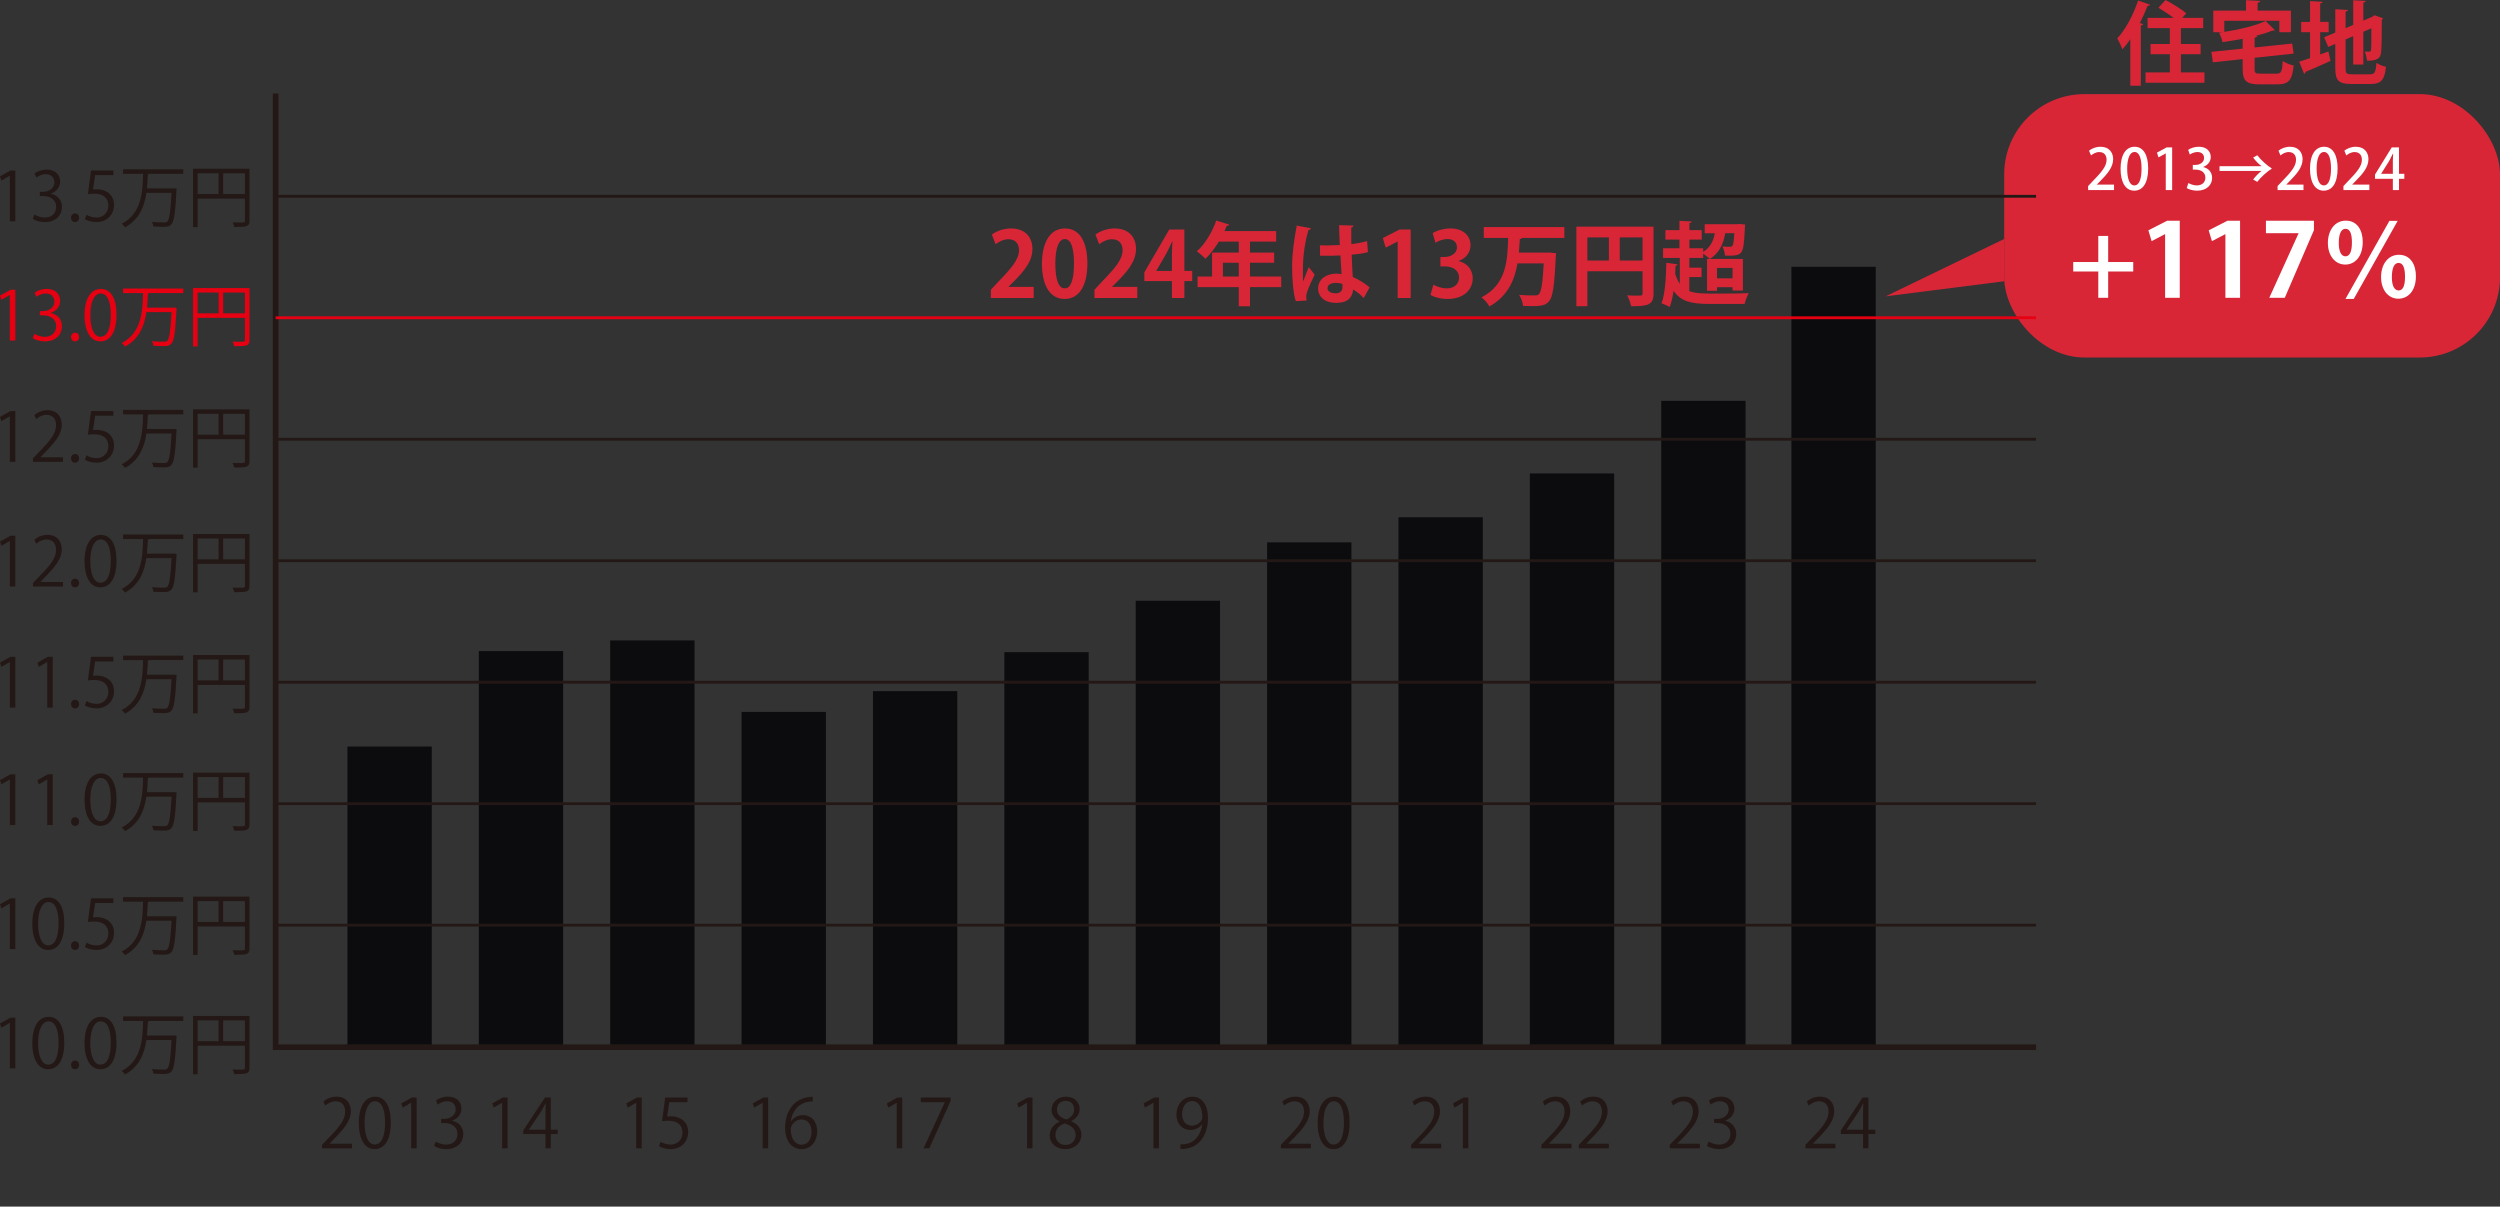 <?xml version="1.0" encoding="UTF-8"?>
<svg id="_レイヤー_2" data-name=" レイヤー 2" xmlns="http://www.w3.org/2000/svg" viewBox="0 0 230.553 111.277">
  <rect x="0" y="0" width="230.553" height="111.277" fill="#333333" stroke="none"/>
  <defs>
    <style>
      .cls-1 {
        stroke: #e60012;
      }

      .cls-1, .cls-2, .cls-3 {
        fill: none;
        stroke-miterlimit: 10;
      }

      .cls-1, .cls-3 {
        stroke-width: .261px;
      }

      .cls-4 {
        fill: #000003;
      }

      .cls-5 {
        fill: #d82637;
      }

      .cls-2 {
        stroke-width: .522px;
      }

      .cls-2, .cls-3 {
        stroke: #231815;
      }

      .cls-6 {
        fill: #231815;
      }

      .cls-7 {
        fill: #fff;
      }

      .cls-8 {
        opacity: .76;
      }

      .cls-9 {
        fill: #e60012;
      }
    </style>
  </defs>
  <g id="photo">
    <g>
      <g>
        <rect class="cls-5" x="184.829" y="8.679" width="45.724" height="24.29" rx="7.397" ry="7.397"/>
        <g>
          <path class="cls-7" d="M194.96,17.526h-2.39v-.37l.412-.434c.83-.851,1.289-1.394,1.289-1.983,0-.381-.183-.715-.679-.715-.303,0-.574.162-.757.309l-.183-.434c.24-.198.621-.365,1.06-.365.809,0,1.164.548,1.164,1.143,0,.721-.491,1.32-1.175,2.01l-.323.328v.011h1.581v.501h.001Z"/>
          <path class="cls-7" d="M195.561,15.569c0-1.283.485-2.035,1.299-2.035.83,0,1.247.804,1.247,1.993,0,1.331-.479,2.057-1.288,2.057-.819,0-1.258-.81-1.258-2.015ZM197.496,15.549c0-.935-.198-1.534-.657-1.534-.396,0-.668.553-.668,1.534,0,.976.24,1.55.657,1.55.512,0,.668-.736.668-1.55Z"/>
          <path class="cls-7" d="M199.729,17.526v-3.376h-.01l-.663.365-.136-.444.887-.475h.512v3.93h-.59Z"/>
          <path class="cls-7" d="M203.179,15.407c.444.084.825.444.825.997,0,.642-.491,1.18-1.383,1.18-.407,0-.772-.12-.961-.245l.157-.465c.141.094.454.225.777.225.559,0,.788-.365.788-.715,0-.507-.428-.741-.893-.741h-.266v-.434h.255c.34,0,.783-.203.783-.637,0-.308-.198-.553-.616-.553-.276,0-.548.131-.699.234l-.151-.433c.198-.146.58-.287.986-.287.736,0,1.097.443,1.097.944,0,.402-.251.752-.7.919v.01h.001Z"/>
          <path class="cls-7" d="M204.688,15.763v-.438h3.877c-.25-.183-.563-.496-.777-.793l.381-.214c.354.459.877.923,1.347,1.226-.47.303-.992.768-1.347,1.227l-.381-.214c.214-.298.527-.61.777-.793h-3.877Z"/>
          <path class="cls-7" d="M212.431,17.526h-2.39v-.37l.412-.434c.83-.851,1.289-1.394,1.289-1.983,0-.381-.183-.715-.679-.715-.303,0-.574.162-.757.309l-.183-.434c.24-.198.621-.365,1.06-.365.809,0,1.164.548,1.164,1.143,0,.721-.491,1.32-1.175,2.01l-.323.328v.011h1.581v.501h.001Z"/>
          <path class="cls-7" d="M213.031,15.569c0-1.283.485-2.035,1.299-2.035.83,0,1.247.804,1.247,1.993,0,1.331-.479,2.057-1.288,2.057-.819,0-1.258-.81-1.258-2.015ZM214.967,15.549c0-.935-.198-1.534-.657-1.534-.396,0-.668.553-.668,1.534,0,.976.24,1.55.657,1.55.512,0,.668-.736.668-1.55Z"/>
          <path class="cls-7" d="M218.505,17.526h-2.39v-.37l.412-.434c.83-.851,1.289-1.394,1.289-1.983,0-.381-.183-.715-.679-.715-.303,0-.574.162-.757.309l-.183-.434c.24-.198.621-.365,1.06-.365.809,0,1.164.548,1.164,1.143,0,.721-.491,1.32-1.175,2.01l-.323.328v.011h1.581v.501h.001Z"/>
          <path class="cls-7" d="M221.239,17.526h-.568v-1.038h-1.644v-.392l1.539-2.5h.673v2.432h.491v.46h-.491v1.038h0ZM219.596,16.028h1.075v-1.179c0-.225.011-.46.026-.684h-.021c-.12.25-.219.443-.328.652l-.752,1.2v.01h0Z"/>
          <path class="cls-7" d="M193.507,21.758h.911v2.406h2.312v.874h-2.312v2.425h-.911v-2.425h-2.312v-.874h2.312v-2.406Z"/>
          <path class="cls-7" d="M199.668,27.463v-5.865h-.019l-1.223.64-.301-.997,1.73-.884h1.165v7.106h-1.354.002Z"/>
          <path class="cls-7" d="M205.229,27.463v-5.865h-.019l-1.222.64-.301-.997,1.729-.884h1.166v7.106h-1.354,0Z"/>
          <path class="cls-7" d="M208.967,20.356h4.427v.865l-2.688,6.241h-1.429l2.698-5.94v-.019h-3.008v-1.147Z"/>
          <path class="cls-7" d="M217.894,22.312c0,1.382-.743,2.087-1.607,2.087-.949,0-1.607-.827-1.607-1.992,0-1.175.648-2.059,1.654-2.059,1.09,0,1.561.939,1.561,1.964h-.001ZM215.685,22.415c0,.799.244,1.223.61,1.223.404,0,.602-.433.602-1.278,0-.771-.159-1.26-.592-1.26-.301,0-.62.282-.62,1.315h0ZM216.305,27.566l4.051-7.2h.762l-4.052,7.2h-.761,0ZM222.8,25.461c0,1.391-.752,2.087-1.617,2.087-.949,0-1.598-.827-1.598-1.993,0-1.175.639-2.059,1.645-2.059,1.091,0,1.57.94,1.57,1.965ZM220.581,25.573c0,.79.244,1.213.621,1.213.403,0,.592-.433.592-1.269,0-.771-.169-1.27-.592-1.27-.386,0-.621.423-.621,1.325h0Z"/>
        </g>
        <polygon class="cls-5" points="173.901 27.327 184.829 25.938 184.829 22.037 173.901 27.327"/>
      </g>
      <g>
        <path class="cls-5" d="M196.461,3.614c-.234.342-.476.659-.727.935-.092-.25-.334-.768-.476-1.01.734-.776,1.478-2.153,1.92-3.489l1.11.384c-.034.067-.109.109-.234.101-.208.534-.45,1.077-.718,1.594l.309.084c-.017.075-.074.134-.217.142v5.551h-.968V3.614h0ZM201.126,6.677h2.171v.952h-5.434v-.952h2.245v-1.677h-1.778v-.943h1.778v-1.461h-2.054v-.951h2.396c-.417-.317-.96-.668-1.402-.927L199.708,0c.626.334,1.485.852,1.911,1.227l-.367.418h1.928v.951h-2.054v1.461h1.82v.943h-1.82v1.677h0Z"/>
        <path class="cls-5" d="M207.924,6.368c0,.376.075.426.575.426h1.428c.451,0,.534-.184.593-1.168.242.175.701.351,1.001.417-.133,1.353-.45,1.736-1.511,1.736h-1.619c-1.235,0-1.568-.326-1.568-1.402v-.927l-2.746.292-.143-.96,2.889-.3v-.901c-.618.116-1.252.217-1.861.3-.051-.25-.192-.634-.317-.868.1-.017.191-.017.292-.033v-.008h-.826V.977h3.021V.017l1.311.066c-.009.092-.075.143-.242.167v.727h3.071v1.995h-1.068v-1.052h-5.074v1.018c1.427-.217,2.896-.575,3.813-1.001l.844.843c-.042.042-.059.042-.234.042-.434.175-.951.342-1.519.484l.125.008c-.008.084-.075.134-.233.167v.894l3.464-.359.133.927-3.597.384v1.043l-.002-.002Z"/>
        <path class="cls-5" d="M213.97,5.024l.76-.283.191.876c-.835.384-1.719.768-2.304,1.01-.008.084-.059.15-.134.176l-.45-1.11c.275-.084.626-.2,1.002-.334v-2.387h-.818v-.952h.818V.101l1.151.066c-.009.083-.066.125-.217.15v1.702h.784v.952h-.784v2.053h.001ZM216.314,6.285c0,.492.075.567.602.567h1.636c.459,0,.543-.192.609-1.052.217.15.609.309.876.359-.125,1.185-.425,1.585-1.401,1.585h-1.804c-1.151,0-1.469-.309-1.469-1.46v-2.237l-.651.284-.375-.894,1.026-.434V.852l1.169.066c-.009.075-.067.125-.218.15v1.527l.701-.301V.025l1.152.058c-.009.084-.066.134-.217.15v1.67l.834-.359.2-.142.793.292c-.017.042-.066.092-.125.125,0,1.603-.024,2.621-.059,2.963-.041.651-.442.818-1.31.818-.025-.259-.101-.635-.209-.843.142.008.334.008.409.008.1,0,.15-.024.184-.175.017-.134.024-.76.024-1.979l-.742.317v3.021h-.936v-2.612l-.701.3v2.646l.002.002Z"/>
      </g>
      <g>
        <path class="cls-5" d="M95.327,27.479h-3.947v-.76l.7-.751c1.194-1.235,1.896-2.045,1.896-2.896,0-.551-.293-1.01-.985-1.01-.459,0-.885.242-1.177.459l-.342-.885c.392-.301,1.043-.567,1.769-.567,1.353,0,1.971.859,1.971,1.887,0,1.118-.76,2.036-1.678,2.963l-.526.518v.017h2.32v1.026h0Z"/>
        <path class="cls-5" d="M96.089,24.34c0-1.919.71-3.271,2.129-3.271,1.485,0,2.062,1.469,2.062,3.222,0,2.087-.776,3.28-2.104,3.28-1.469,0-2.087-1.469-2.087-3.23h0ZM98.192,26.594c.567,0,.852-.801.852-2.278,0-1.428-.259-2.271-.843-2.271-.535,0-.877.768-.877,2.271,0,1.494.309,2.278.859,2.278h.009Z"/>
        <path class="cls-5" d="M104.88,27.479h-3.947v-.76l.7-.751c1.194-1.235,1.896-2.045,1.896-2.896,0-.551-.293-1.01-.985-1.01-.459,0-.885.242-1.177.459l-.342-.885c.392-.301,1.043-.567,1.769-.567,1.353,0,1.971.859,1.971,1.887,0,1.118-.76,2.036-1.678,2.963l-.526.518v.017h2.32v1.026h0Z"/>
        <path class="cls-5" d="M109.223,27.479h-1.144v-1.561h-2.546v-.802l2.295-3.947h1.395v3.813h.726v.936h-.726v1.561ZM106.635,24.983h1.444v-1.568c0-.367.024-.769.05-1.144h-.033c-.192.4-.342.751-.534,1.109l-.927,1.586s0,.017,0,.017Z"/>
        <path class="cls-5" d="M118.155,25.5v.977h-2.88v1.77h-1.034v-1.77h-3.798v-.977h1.335v-2.203h2.463v-1.019h-1.837c-.367.609-.793,1.169-1.235,1.586-.184-.191-.559-.525-.801-.685.734-.634,1.419-1.752,1.794-2.838l1.211.376c-.033.066-.117.108-.234.101-.066.167-.142.325-.217.492h4.766v.968h-2.412v1.019h2.229v.935h-2.229v1.269h2.88,0ZM112.78,25.5h1.461v-1.269h-1.461v1.269Z"/>
        <path class="cls-5" d="M119.502,27.771c-.233-.643-.342-2.045-.342-3.188,0-1.219.184-2.479.426-3.78l1.311.25c-.018.083-.126.15-.234.167-.509,1.812-.509,3.097-.509,4.057,0,.283,0,.542.025.684.116-.325.384-1.01.517-1.326l.543.692c-.217.417-.525,1.118-.692,1.586-.059.15-.084.283-.084.442,0,.108.009.226.042.358l-1.002.059h0ZM121.723,22.622c.609.024,1.227,0,1.836-.025-.033-.651-.059-1.219-.066-1.836l1.327.042c-.017.083-.075.158-.209.184l.009,1.527c.567-.067,1.051-.167,1.452-.284l.083,1.019c-.367.108-.893.191-1.502.233.024.751.066,1.52.1,2.062.576.251,1.136.593,1.553.96l-.543.985c-.267-.293-.609-.576-.977-.793-.108,1.06-.876,1.235-1.585,1.235-1.027,0-1.645-.56-1.645-1.336,0-.876.81-1.36,1.661-1.36.158,0,.325.017.5.042-.033-.442-.066-1.11-.1-1.72-.242.017-.534.025-.718.025h-1.16l-.017-.96h0ZM123.801,26.185c-.167-.059-.393-.1-.576-.1-.409,0-.801.133-.801.492,0,.317.351.476.776.476.408,0,.617-.25.608-.634,0-.059,0-.159-.008-.234h0Z"/>
        <path class="cls-5" d="M128.896,27.479v-5.208h-.017l-1.086.567-.267-.885,1.536-.784h1.034v6.31h-1.201.001Z"/>
        <path class="cls-5" d="M134.531,24.082c.701.159,1.285.727,1.285,1.586,0,1.052-.843,1.903-2.312,1.903-.668,0-1.269-.175-1.586-.384l.275-.935c.233.149.743.342,1.227.342.76,0,1.136-.468,1.136-.985,0-.709-.618-1.043-1.294-1.043h-.426v-.868h.4c.492,0,1.127-.275,1.127-.885,0-.442-.292-.768-.876-.768-.435,0-.86.192-1.103.342l-.259-.885c.326-.217.969-.434,1.645-.434,1.21,0,1.845.709,1.845,1.544,0,.651-.393,1.193-1.085,1.452v.017h.001Z"/>
        <path class="cls-5" d="M144.266,21.945h-3.898c-.033.051-.108.092-.208.101-.025.409-.051.826-.084,1.252h2.579l.242-.009.609.067c0,.083-.017.226-.033.325-.117,2.68-.275,3.715-.618,4.099-.283.342-.617.45-1.568.45-.259,0-.543-.008-.827-.017-.024-.301-.167-.734-.367-1.019.609.051,1.194.051,1.478.051.15,0,.251-.025.343-.108.225-.209.358-1.052.45-2.847h-2.42c-.259,1.527-.885,3.014-2.588,3.973-.15-.283-.451-.634-.727-.843,2.32-1.193,2.396-3.438,2.454-5.476h-2.245v-1.001h7.429v1.001h-.001Z"/>
        <path class="cls-5" d="M152.49,20.902v6.168c0,1.052-.51,1.169-2.062,1.169-.051-.275-.218-.743-.368-1.002.326.025.677.025.927.025.442,0,.492,0,.492-.209v-2.036h-5.091v3.222h-1.01v-7.337h7.112ZM146.389,21.895v2.129h1.986v-2.129h-1.986ZM149.377,24.024h2.103v-2.129h-2.103v2.129Z"/>
        <path class="cls-5" d="M155.79,25.551v1.293c.593.234,1.235.234,2.796.234.927,0,2.162-.017,2.688-.042-.15.233-.317.692-.384.993h-3.272c-1.602,0-2.62-.217-3.279-1.219-.084.585-.201,1.102-.359,1.503-.184-.117-.534-.268-.751-.343.317-.817.417-2.312.442-3.739l1.035.15c-.017.075-.075.117-.184.125-.009.242-.017.484-.034.727.117.384.251.692.426.935v-2.379h-1.544v-.893h1.511v-.802h-1.294v-.868h1.294v-.859l1.127.059c-.009.075-.066.134-.209.15v.65h1.136v.868h-1.136v.802h1.269v.334c.602-.359.936-.943,1.077-1.72h-.935v-.835h2.987l.209-.017.534.05-.024.276c-.059,1.436-.143,2.045-.334,2.286-.234.275-.543.31-1.119.31-.116,0-.25,0-.384-.009-.017-.259-.108-.617-.242-.843.292.033.551.033.677.033.108,0,.184-.017.25-.083.075-.109.134-.418.176-1.169h-.835c-.176,1.068-.635,1.895-1.428,2.37-.133-.133-.392-.342-.609-.483v.392h-1.276v.894h1.127v.868h-1.129ZM157.426,26.82v-2.938h3.305v2.913h-.951v-.309h-1.436v.334h-.918,0ZM159.779,24.708h-1.436v.96h1.436v-.96Z"/>
      </g>
      <g>
        <g>
          <path class="cls-6" d="M32.468,105.899h-2.771v-.319l.457-.481c1.113-1.126,1.676-1.808,1.676-2.571,0-.5-.219-.964-.895-.964-.375,0-.713.207-.938.389l-.175-.363c.288-.257.713-.457,1.214-.457.944,0,1.32.688,1.32,1.333,0,.882-.62,1.633-1.59,2.608l-.369.389v.012h2.071v.426-.002Z"/>
          <path class="cls-6" d="M33.09,103.572c0-1.64.639-2.434,1.515-2.434.888,0,1.433.838,1.433,2.371,0,1.626-.569,2.465-1.502,2.465-.851,0-1.445-.839-1.445-2.402h0ZM35.511,103.534c0-1.17-.281-1.977-.938-1.977-.558,0-.951.744-.951,1.977s.344,2.015.932,2.015c.694,0,.957-.9.957-2.015Z"/>
          <path class="cls-6" d="M37.917,105.899v-4.198h-.013l-.77.444-.125-.388.97-.544h.444v4.686h-.507,0Z"/>
          <path class="cls-6" d="M41.705,103.365c.55.095,1.02.538,1.02,1.214,0,.745-.538,1.396-1.589,1.396-.47,0-.895-.15-1.107-.301l.156-.4c.169.113.544.282.957.282.788,0,1.045-.551,1.045-.982,0-.688-.582-1.001-1.195-1.001h-.307v-.388h.307c.451,0,1.032-.282,1.032-.87,0-.406-.244-.757-.807-.757-.344,0-.67.169-.857.307l-.156-.382c.226-.175.663-.351,1.113-.351.857,0,1.239.545,1.239,1.107,0,.482-.307.914-.851,1.107v.019h0Z"/>
        </g>
        <g>
          <path class="cls-6" d="M46.306,105.899v-4.198h-.013l-.77.444-.125-.388.97-.544h.444v4.686h-.507,0Z"/>
          <path class="cls-6" d="M50.794,105.899h-.494v-1.313h-2.046v-.332l2.002-3.04h.538v2.972h.639v.4h-.639s0,1.313,0,1.313ZM48.779,104.185h1.521v-1.664c0-.257.013-.507.025-.751h-.025c-.144.288-.257.488-.375.7l-1.146,1.702v.013Z"/>
        </g>
        <g>
          <path class="cls-6" d="M58.672,105.899v-4.198h-.013l-.77.444-.125-.388.97-.544h.444v4.686h-.507,0Z"/>
          <path class="cls-6" d="M63.404,101.213v.432h-1.683l-.194,1.326c.101-.013.2-.025.363-.025.832,0,1.576.494,1.576,1.439,0,.926-.688,1.589-1.614,1.589-.469,0-.863-.138-1.076-.275l.15-.406c.175.118.52.263.926.263.588,0,1.095-.432,1.089-1.107,0-.645-.413-1.095-1.289-1.095-.25,0-.444.019-.601.043l.294-2.183h2.059Z"/>
        </g>
        <g>
          <path class="cls-6" d="M70.334,105.899v-4.198h-.013l-.77.444-.125-.388.97-.544h.444v4.686h-.507,0Z"/>
          <path class="cls-6" d="M72.945,103.416c.213-.313.595-.576,1.095-.576.795,0,1.326.595,1.326,1.495,0,.857-.525,1.64-1.438,1.64s-1.526-.757-1.526-1.971c0-1.258.588-2.571,2.108-2.821.175-.025.331-.044.438-.044l.007.432c-1.302,0-1.921.944-2.027,1.846h.019-.002ZM74.841,104.373c0-.72-.388-1.139-.95-1.139-.551,0-.97.538-.97.889.006.856.369,1.444,1.02,1.444.544,0,.9-.487.9-1.194Z"/>
        </g>
        <g>
          <path class="cls-6" d="M82.698,105.899v-4.198h-.013l-.77.444-.125-.388.97-.544h.444v4.686h-.507,0Z"/>
          <path class="cls-6" d="M84.916,101.213h2.746v.331l-1.958,4.354h-.532l1.958-4.241v-.013h-2.214v-.432h0Z"/>
        </g>
        <g>
          <path class="cls-6" d="M94.713,105.899v-4.198h-.013l-.77.444-.125-.388.97-.544h.444v4.686h-.507,0Z"/>
          <path class="cls-6" d="M97.712,103.416c-.507-.244-.731-.657-.731-1.058,0-.726.569-1.22,1.326-1.22.851,0,1.258.575,1.258,1.139,0,.4-.213.838-.77,1.107v.024c.575.244.932.663.932,1.227,0,.795-.65,1.339-1.477,1.339-.895,0-1.445-.569-1.445-1.245,0-.606.363-1.045.907-1.289,0,0,0-.024,0-.024ZM99.195,104.692c0-.589-.395-.889-1.014-1.089-.551.182-.845.582-.845,1.045,0,.531.356.938.92.938.601,0,.938-.407.938-.895h0ZM97.475,102.308c-.006.5.351.775.869.932.407-.156.714-.476.714-.919,0-.395-.219-.801-.77-.801-.545,0-.813.381-.813.788Z"/>
        </g>
        <g>
          <path class="cls-6" d="M106.371,105.899v-4.198h-.013l-.77.444-.125-.388.97-.544h.444v4.686h-.507,0Z"/>
          <path class="cls-6" d="M110.859,103.684c-.257.325-.619.52-1.076.52-.801,0-1.295-.626-1.295-1.42,0-.857.563-1.646,1.482-1.646.876,0,1.433.763,1.433,1.958,0,1.558-.788,2.64-1.989,2.828-.219.037-.419.05-.557.043v-.432c.132.013.281-.006.481-.031.789-.112,1.383-.75,1.539-1.82h-.019,0ZM109.014,102.752c0,.632.356,1.057.895,1.057.507,0,.97-.388.97-.763,0-.901-.331-1.508-.95-1.508-.545,0-.914.513-.914,1.214h0Z"/>
        </g>
        <g>
          <path class="cls-6" d="M120.895,105.899h-2.771v-.319l.457-.481c1.113-1.126,1.676-1.808,1.676-2.571,0-.5-.219-.964-.895-.964-.375,0-.713.207-.938.389l-.175-.363c.288-.257.713-.457,1.214-.457.944,0,1.32.688,1.32,1.333,0,.882-.62,1.633-1.59,2.608l-.369.389v.012h2.071v.426-.002Z"/>
          <path class="cls-6" d="M121.517,103.572c0-1.64.639-2.434,1.515-2.434.888,0,1.433.838,1.433,2.371,0,1.626-.569,2.465-1.502,2.465-.851,0-1.445-.839-1.445-2.402h0ZM123.938,103.534c0-1.17-.281-1.977-.938-1.977-.558,0-.951.744-.951,1.977s.344,2.015.932,2.015c.694,0,.957-.9.957-2.015Z"/>
        </g>
        <g>
          <path class="cls-6" d="M132.908,105.899h-2.771v-.319l.457-.481c1.113-1.126,1.676-1.808,1.676-2.571,0-.5-.219-.964-.895-.964-.375,0-.713.207-.938.389l-.175-.363c.288-.257.713-.457,1.214-.457.944,0,1.32.688,1.32,1.333,0,.882-.62,1.633-1.59,2.608l-.369.389v.012h2.071v.426-.002Z"/>
          <path class="cls-6" d="M134.907,105.899v-4.198h-.013l-.77.444-.125-.388.97-.544h.444v4.686h-.507.001Z"/>
        </g>
        <g>
          <path class="cls-6" d="M144.922,105.899h-2.771v-.319l.457-.481c1.113-1.126,1.676-1.808,1.676-2.571,0-.5-.219-.964-.895-.964-.375,0-.713.207-.938.389l-.175-.363c.288-.257.713-.457,1.214-.457.944,0,1.32.688,1.32,1.333,0,.882-.62,1.633-1.59,2.608l-.369.389v.012h2.071v.426-.002Z"/>
          <path class="cls-6" d="M148.372,105.899h-2.771v-.319l.457-.481c1.113-1.126,1.676-1.808,1.676-2.571,0-.5-.219-.964-.895-.964-.375,0-.713.207-.938.389l-.175-.363c.288-.257.713-.457,1.214-.457.944,0,1.32.688,1.32,1.333,0,.882-.62,1.633-1.59,2.608l-.369.389v.012h2.071v.426-.002Z"/>
        </g>
        <g>
          <path class="cls-6" d="M156.761,105.899h-2.771v-.319l.457-.481c1.113-1.126,1.676-1.808,1.676-2.571,0-.5-.219-.964-.895-.964-.375,0-.713.207-.938.389l-.175-.363c.288-.257.713-.457,1.214-.457.944,0,1.32.688,1.32,1.333,0,.882-.62,1.633-1.59,2.608l-.369.389v.012h2.071v.426-.002Z"/>
          <path class="cls-6" d="M159.098,103.365c.55.095,1.02.538,1.02,1.214,0,.745-.538,1.396-1.589,1.396-.47,0-.895-.15-1.107-.301l.156-.4c.169.113.544.282.957.282.788,0,1.045-.551,1.045-.982,0-.688-.582-1.001-1.195-1.001h-.307v-.388h.307c.451,0,1.032-.282,1.032-.87,0-.406-.244-.757-.807-.757-.344,0-.67.169-.857.307l-.156-.382c.226-.175.663-.351,1.113-.351.857,0,1.239.545,1.239,1.107,0,.482-.307.914-.851,1.107v.019h0Z"/>
        </g>
        <g>
          <path class="cls-6" d="M169.268,105.899h-2.771v-.319l.457-.481c1.113-1.126,1.676-1.808,1.676-2.571,0-.5-.219-.964-.895-.964-.375,0-.713.207-.938.389l-.175-.363c.288-.257.713-.457,1.214-.457.944,0,1.32.688,1.32,1.333,0,.882-.62,1.633-1.59,2.608l-.369.389v.012h2.071v.426-.002Z"/>
          <path class="cls-6" d="M172.305,105.899h-.494v-1.313h-2.046v-.332l2.002-3.04h.538v2.972h.638v.4h-.638v1.313h0ZM170.29,104.185h1.521v-1.664c0-.257.013-.507.025-.751h-.025c-.144.288-.257.488-.375.7l-1.146,1.702v.013Z"/>
        </g>
        <g>
          <path class="cls-6" d="M.907,42.593v-4.198h-.013l-.77.444-.125-.388.97-.544h.444v4.686h-.507,0Z"/>
          <path class="cls-6" d="M5.809,42.593h-2.771v-.319l.457-.481c1.113-1.126,1.676-1.808,1.676-2.571,0-.5-.219-.964-.895-.964-.375,0-.713.207-.938.389l-.175-.363c.288-.257.713-.457,1.214-.457.944,0,1.32.688,1.32,1.333,0,.882-.62,1.633-1.59,2.608l-.369.389v.012h2.071v.426-.002Z"/>
          <path class="cls-6" d="M6.55,42.274c0-.237.156-.406.375-.406s.369.169.369.406c0,.226-.144.395-.375.395-.238,0-.369-.188-.369-.395Z"/>
          <path class="cls-6" d="M10.455,37.908v.432h-1.683l-.194,1.326c.101-.013.2-.025.363-.025.832,0,1.576.494,1.576,1.439,0,.926-.688,1.589-1.614,1.589-.469,0-.863-.138-1.076-.275l.15-.406c.175.118.52.263.926.263.588,0,1.095-.432,1.089-1.107,0-.645-.413-1.095-1.289-1.095-.25,0-.444.019-.601.043l.294-2.183h2.059Z"/>
          <path class="cls-6" d="M16.901,38.214h-3.146c-.019.024-.062.043-.119.05-.019.406-.037.851-.081,1.295h2.384l.1-.006.251.031c0,.043-.007.1-.013.144-.112,2.121-.226,2.891-.476,3.153-.163.181-.325.225-.813.225-.237,0-.538-.012-.838-.031-.013-.125-.069-.3-.15-.419.494.044.97.044,1.17.044.112,0,.188-.019.25-.075.194-.182.307-.895.4-2.652h-2.32c-.182,1.238-.651,2.471-1.971,3.178-.069-.112-.2-.25-.307-.331,1.839-.933,1.933-2.953,1.971-4.604h-1.846v-.42h5.555v.42-.002Z"/>
          <path class="cls-6" d="M23.008,37.751v4.792c0,.544-.237.575-1.401.575-.024-.119-.1-.307-.162-.425.225.006.438.012.613.012.494,0,.531,0,.531-.162v-2.04h-4.366v2.628h-.42v-5.38h5.205ZM18.223,38.164v1.921h1.938v-1.921h-1.938ZM20.581,40.084h2.008v-1.921h-2.008v1.921Z"/>
        </g>
        <g>
          <path class="cls-6" d="M.907,54.09v-4.198h-.013l-.77.444-.125-.388.97-.544h.444v4.686h-.507,0Z"/>
          <path class="cls-6" d="M5.809,54.09h-2.771v-.319l.457-.481c1.113-1.126,1.676-1.808,1.676-2.571,0-.5-.219-.964-.895-.964-.375,0-.713.207-.938.389l-.175-.363c.288-.257.713-.457,1.214-.457.944,0,1.32.688,1.32,1.333,0,.882-.62,1.633-1.59,2.608l-.369.389v.012h2.071v.426-.002Z"/>
          <path class="cls-6" d="M6.55,53.771c0-.237.156-.406.375-.406s.369.169.369.406c0,.226-.144.395-.375.395-.238,0-.369-.188-.369-.395Z"/>
          <path class="cls-6" d="M7.796,51.763c0-1.64.639-2.434,1.515-2.434.888,0,1.433.838,1.433,2.371,0,1.626-.569,2.465-1.502,2.465-.851,0-1.445-.839-1.445-2.402h0ZM10.217,51.725c0-1.17-.281-1.977-.938-1.977-.558,0-.951.744-.951,1.977s.344,2.015.932,2.015c.694,0,.957-.9.957-2.015Z"/>
          <path class="cls-6" d="M16.901,49.711h-3.146c-.019.024-.062.043-.119.05-.019.406-.037.851-.081,1.295h2.384l.1-.006.251.031c0,.043-.007.1-.013.144-.112,2.121-.226,2.891-.476,3.153-.163.181-.325.225-.813.225-.237,0-.538-.012-.838-.031-.013-.125-.069-.3-.15-.419.494.044.97.044,1.17.044.112,0,.188-.019.25-.075.194-.182.307-.895.4-2.652h-2.32c-.182,1.238-.651,2.471-1.971,3.178-.069-.112-.2-.25-.307-.331,1.839-.933,1.933-2.953,1.971-4.604h-1.846v-.42h5.555v.42-.002Z"/>
          <path class="cls-6" d="M23.008,49.248v4.792c0,.544-.237.575-1.401.575-.024-.119-.1-.307-.162-.425.225.006.438.012.613.012.494,0,.531,0,.531-.162v-2.04h-4.366v2.628h-.42v-5.38h5.205ZM18.223,49.66v1.921h1.938v-1.921h-1.938ZM20.581,51.581h2.008v-1.921h-2.008v1.921Z"/>
        </g>
        <g>
          <path class="cls-9" d="M.907,31.406v-4.198h-.013l-.77.444L0,27.264l.97-.544h.444v4.686h-.507,0Z"/>
          <path class="cls-9" d="M4.695,28.872c.55.095,1.02.538,1.02,1.214,0,.745-.538,1.396-1.589,1.396-.47,0-.895-.15-1.107-.301l.156-.4c.169.113.544.282.957.282.788,0,1.045-.551,1.045-.982,0-.688-.582-1.001-1.195-1.001h-.307v-.388h.307c.451,0,1.032-.282,1.032-.87,0-.406-.244-.757-.807-.757-.344,0-.67.169-.857.307l-.156-.382c.226-.175.663-.351,1.113-.351.857,0,1.239.545,1.239,1.107,0,.482-.307.914-.851,1.107,0,0,0,.019,0,.019Z"/>
          <path class="cls-9" d="M6.55,31.087c0-.237.156-.406.375-.406s.369.169.369.406c0,.226-.144.395-.375.395-.238,0-.369-.188-.369-.395Z"/>
          <path class="cls-9" d="M7.796,29.079c0-1.64.639-2.434,1.515-2.434.888,0,1.433.838,1.433,2.371,0,1.626-.569,2.465-1.502,2.465-.851,0-1.445-.839-1.445-2.402h0ZM10.217,29.041c0-1.17-.281-1.977-.938-1.977-.558,0-.951.744-.951,1.977s.344,2.015.932,2.015c.694,0,.957-.9.957-2.015Z"/>
          <path class="cls-9" d="M16.901,27.027h-3.146c-.019.024-.062.043-.119.05-.019.406-.037.851-.081,1.295h2.384l.1-.006.251.031c0,.043-.007.1-.013.144-.112,2.121-.226,2.891-.476,3.153-.163.181-.325.225-.813.225-.237,0-.538-.012-.838-.031-.013-.125-.069-.3-.15-.419.494.044.97.044,1.17.044.112,0,.188-.019.25-.075.194-.182.307-.895.4-2.652h-2.32c-.182,1.238-.651,2.471-1.971,3.178-.069-.112-.2-.25-.307-.331,1.839-.933,1.933-2.953,1.971-4.604h-1.846v-.42h5.555v.42-.002Z"/>
          <path class="cls-9" d="M23.008,26.564v4.792c0,.544-.237.575-1.401.575-.024-.119-.1-.307-.162-.425.225.006.438.012.613.012.494,0,.531,0,.531-.162v-2.04h-4.366v2.628h-.42v-5.38h5.205ZM18.223,26.977v1.921h1.938v-1.921h-1.938ZM20.581,28.897h2.008v-1.921h-2.008v1.921Z"/>
        </g>
        <g>
          <path class="cls-6" d="M.907,20.406v-4.198h-.013l-.77.444L0,16.264l.97-.544h.444v4.686h-.507,0Z"/>
          <path class="cls-6" d="M4.695,17.872c.55.095,1.02.538,1.02,1.214,0,.745-.538,1.396-1.589,1.396-.47,0-.895-.15-1.107-.301l.156-.4c.169.113.544.282.957.282.788,0,1.045-.551,1.045-.982,0-.688-.582-1.001-1.195-1.001h-.307v-.388h.307c.451,0,1.032-.282,1.032-.87,0-.406-.244-.757-.807-.757-.344,0-.67.169-.857.307l-.156-.382c.226-.175.663-.351,1.113-.351.857,0,1.239.545,1.239,1.107,0,.482-.307.914-.851,1.107,0,0,0,.019,0,.019Z"/>
          <path class="cls-6" d="M6.55,20.086c0-.237.156-.406.375-.406s.369.169.369.406c0,.226-.144.395-.375.395-.238,0-.369-.188-.369-.395Z"/>
          <path class="cls-6" d="M10.455,15.72v.432h-1.683l-.194,1.326c.101-.013.2-.025.363-.025.832,0,1.576.494,1.576,1.439,0,.926-.688,1.589-1.614,1.589-.469,0-.863-.138-1.076-.275l.15-.406c.175.118.52.263.926.263.588,0,1.095-.432,1.089-1.107,0-.645-.413-1.095-1.289-1.095-.25,0-.444.019-.601.043l.294-2.183h2.059Z"/>
          <path class="cls-6" d="M16.901,16.027h-3.146c-.019.024-.062.043-.119.05-.019.406-.037.851-.081,1.295h2.384l.1-.006.251.031c0,.043-.007.1-.013.144-.112,2.121-.226,2.891-.476,3.153-.163.181-.325.225-.813.225-.237,0-.538-.012-.838-.031-.013-.125-.069-.3-.15-.419.494.044.97.044,1.17.044.112,0,.188-.019.25-.075.194-.182.307-.895.4-2.652h-2.32c-.182,1.238-.651,2.471-1.971,3.178-.069-.112-.2-.25-.307-.331,1.839-.933,1.933-2.953,1.971-4.604h-1.846v-.42h5.555v.42-.002Z"/>
          <path class="cls-6" d="M23.008,15.564v4.792c0,.544-.237.575-1.401.575-.024-.119-.1-.307-.162-.425.225.006.438.012.613.012.494,0,.531,0,.531-.162v-2.04h-4.366v2.628h-.42v-5.38s5.205,0,5.205,0ZM18.223,15.976v1.921h1.938v-1.921h-1.938ZM20.581,17.897h2.008v-1.921h-2.008v1.921Z"/>
        </g>
        <g>
          <path class="cls-6" d="M.907,76.089v-4.198h-.013l-.77.444-.125-.388.97-.544h.444v4.686h-.507,0Z"/>
          <path class="cls-6" d="M4.357,76.089v-4.198h-.013l-.77.444-.125-.388.97-.544h.444v4.686h-.507,0Z"/>
          <path class="cls-6" d="M6.55,75.77c0-.237.156-.406.375-.406s.369.169.369.406c0,.226-.144.395-.375.395-.238,0-.369-.188-.369-.395Z"/>
          <path class="cls-6" d="M7.796,73.762c0-1.64.639-2.434,1.515-2.434.888,0,1.433.838,1.433,2.371,0,1.626-.569,2.465-1.502,2.465-.851,0-1.445-.839-1.445-2.402h0ZM10.217,73.724c0-1.17-.281-1.977-.938-1.977-.558,0-.951.744-.951,1.977s.344,2.015.932,2.015c.694,0,.957-.9.957-2.015Z"/>
          <path class="cls-6" d="M16.901,71.71h-3.146c-.019.024-.062.043-.119.05-.019.406-.037.851-.081,1.295h2.384l.1-.006.251.031c0,.043-.007.1-.013.144-.112,2.121-.226,2.891-.476,3.153-.163.181-.325.225-.813.225-.237,0-.538-.012-.838-.031-.013-.125-.069-.3-.15-.419.494.044.97.044,1.17.044.112,0,.188-.019.25-.075.194-.182.307-.895.4-2.652h-2.32c-.182,1.238-.651,2.471-1.971,3.178-.069-.112-.2-.25-.307-.331,1.839-.933,1.933-2.953,1.971-4.604h-1.846v-.42h5.555v.42-.002Z"/>
          <path class="cls-6" d="M23.008,71.248v4.792c0,.544-.237.575-1.401.575-.024-.119-.1-.307-.162-.425.225.006.438.012.613.012.494,0,.531,0,.531-.162v-2.04h-4.366v2.628h-.42v-5.38s5.205,0,5.205,0ZM18.223,71.66v1.921h1.938v-1.921h-1.938ZM20.581,73.581h2.008v-1.921h-2.008v1.921Z"/>
        </g>
        <g>
          <path class="cls-6" d="M.907,87.53v-4.198h-.013l-.77.444-.125-.388.97-.544h.444v4.685h-.507,0Z"/>
          <path class="cls-6" d="M2.98,85.203c0-1.639.639-2.433,1.515-2.433.888,0,1.433.838,1.433,2.371,0,1.626-.569,2.465-1.502,2.465-.851,0-1.445-.839-1.445-2.402h0ZM5.401,85.165c0-1.169-.281-1.976-.938-1.976-.558,0-.951.744-.951,1.976s.344,2.015.932,2.015c.694,0,.957-.9.957-2.015Z"/>
          <path class="cls-6" d="M6.55,87.21c0-.237.156-.406.375-.406s.369.169.369.406c0,.226-.144.395-.375.395-.238,0-.369-.188-.369-.395Z"/>
          <path class="cls-6" d="M10.455,82.845v.432h-1.683l-.194,1.326c.101-.013.2-.025.363-.025.832,0,1.576.494,1.576,1.439,0,.926-.688,1.589-1.614,1.589-.469,0-.863-.138-1.076-.275l.15-.406c.175.118.52.263.926.263.588,0,1.095-.432,1.089-1.107,0-.645-.413-1.095-1.289-1.095-.25,0-.444.019-.601.043l.294-2.182h2.059v-.002Z"/>
          <path class="cls-6" d="M16.901,83.151h-3.146c-.019.024-.062.043-.119.05-.019.406-.037.851-.081,1.295h2.384l.1-.006.251.031c0,.043-.007.1-.013.144-.112,2.121-.226,2.89-.476,3.153-.163.181-.325.225-.813.225-.237,0-.538-.012-.838-.031-.013-.125-.069-.3-.15-.419.494.044.97.044,1.17.044.112,0,.188-.019.25-.075.194-.182.307-.895.4-2.652h-2.32c-.182,1.238-.651,2.471-1.971,3.178-.069-.112-.2-.25-.307-.331,1.839-.933,1.933-2.953,1.971-4.604h-1.846v-.42h5.555v.42-.002Z"/>
          <path class="cls-6" d="M23.008,82.688v4.792c0,.544-.237.575-1.401.575-.024-.119-.1-.307-.162-.425.225.006.438.012.613.012.494,0,.531,0,.531-.162v-2.04h-4.366v2.628h-.42v-5.379h5.205ZM18.223,83.101v1.92h1.938v-1.92h-1.938ZM20.581,85.021h2.008v-1.92h-2.008v1.92Z"/>
        </g>
        <g>
          <path class="cls-6" d="M.907,98.531v-4.198h-.013l-.77.444-.125-.388.97-.544h.444v4.686h-.507,0Z"/>
          <path class="cls-6" d="M2.98,96.204c0-1.64.639-2.434,1.515-2.434.888,0,1.433.838,1.433,2.371,0,1.626-.569,2.465-1.502,2.465-.851,0-1.445-.839-1.445-2.402h0ZM5.401,96.166c0-1.17-.281-1.977-.938-1.977-.558,0-.951.744-.951,1.977s.344,2.015.932,2.015c.694,0,.957-.9.957-2.015Z"/>
          <path class="cls-6" d="M6.55,98.211c0-.237.156-.406.375-.406s.369.169.369.406c0,.226-.144.395-.375.395-.238,0-.369-.188-.369-.395Z"/>
          <path class="cls-6" d="M7.796,96.204c0-1.64.639-2.434,1.515-2.434.888,0,1.433.838,1.433,2.371,0,1.626-.569,2.465-1.502,2.465-.851,0-1.445-.839-1.445-2.402h0ZM10.217,96.166c0-1.17-.281-1.977-.938-1.977-.558,0-.951.744-.951,1.977s.344,2.015.932,2.015c.694,0,.957-.9.957-2.015Z"/>
          <path class="cls-6" d="M16.901,94.152h-3.146c-.019.024-.062.043-.119.05-.019.406-.037.851-.081,1.295h2.384l.1-.006.251.031c0,.043-.007.1-.013.144-.112,2.121-.226,2.891-.476,3.153-.163.181-.325.225-.813.225-.237,0-.538-.012-.838-.031-.013-.125-.069-.3-.15-.419.494.044.97.044,1.17.044.112,0,.188-.019.25-.075.194-.182.307-.895.4-2.652h-2.32c-.182,1.238-.651,2.471-1.971,3.178-.069-.112-.2-.25-.307-.331,1.839-.933,1.933-2.953,1.971-4.604h-1.846v-.42h5.555v.42-.002Z"/>
          <path class="cls-6" d="M23.008,93.689v4.792c0,.544-.237.575-1.401.575-.024-.119-.1-.307-.162-.425.225.006.438.012.613.012.494,0,.531,0,.531-.162v-2.04h-4.366v2.628h-.42v-5.38s5.205,0,5.205,0ZM18.223,94.101v1.921h1.938v-1.921h-1.938ZM20.581,96.022h2.008v-1.921h-2.008v1.921Z"/>
        </g>
        <g>
          <path class="cls-6" d="M.907,65.254v-4.198h-.013l-.77.444-.125-.388.97-.544h.444v4.686h-.507,0Z"/>
          <path class="cls-6" d="M4.357,65.254v-4.198h-.013l-.77.444-.125-.388.97-.544h.444v4.686h-.507,0Z"/>
          <path class="cls-6" d="M6.55,64.935c0-.237.156-.406.375-.406s.369.169.369.406c0,.226-.144.395-.375.395-.238,0-.369-.188-.369-.395Z"/>
          <path class="cls-6" d="M10.455,60.568v.432h-1.683l-.194,1.326c.101-.013.2-.025.363-.025.832,0,1.576.494,1.576,1.439,0,.926-.688,1.589-1.614,1.589-.469,0-.863-.138-1.076-.275l.15-.406c.175.118.52.263.926.263.588,0,1.095-.432,1.089-1.107,0-.645-.413-1.095-1.289-1.095-.25,0-.444.019-.601.043l.294-2.183h2.059Z"/>
          <path class="cls-6" d="M16.901,60.875h-3.146c-.019.024-.062.043-.119.05-.019.406-.037.851-.081,1.295h2.384l.1-.006.251.031c0,.043-.007.1-.013.144-.112,2.121-.226,2.891-.476,3.153-.163.181-.325.225-.813.225-.237,0-.538-.012-.838-.031-.013-.125-.069-.3-.15-.419.494.044.97.044,1.17.044.112,0,.188-.019.25-.075.194-.182.307-.895.4-2.652h-2.32c-.182,1.238-.651,2.471-1.971,3.178-.069-.112-.2-.25-.307-.331,1.839-.933,1.933-2.953,1.971-4.604h-1.846v-.42h5.555v.42-.002Z"/>
          <path class="cls-6" d="M23.008,60.412v4.792c0,.544-.237.575-1.401.575-.024-.119-.1-.307-.162-.425.225.006.438.012.613.012.494,0,.531,0,.531-.162v-2.04h-4.366v2.628h-.42v-5.38h5.205ZM18.223,60.824v1.921h1.938v-1.921h-1.938ZM20.581,62.745h2.008v-1.921h-2.008v1.921Z"/>
        </g>
        <g class="cls-8">
          <rect class="cls-4" x="32.041" y="68.845" width="7.777" height="27.73"/>
          <rect class="cls-4" x="44.157" y="60.044" width="7.777" height="36.531"/>
          <rect class="cls-4" x="56.273" y="59.06" width="7.777" height="37.514"/>
          <rect class="cls-4" x="68.389" y="65.651" width="7.777" height="30.924"/>
          <rect class="cls-4" x="80.505" y="63.737" width="7.777" height="32.838"/>
          <rect class="cls-4" x="92.621" y="60.143" width="7.777" height="36.432"/>
          <rect class="cls-4" x="104.737" y="55.4" width="7.777" height="41.174"/>
          <rect class="cls-4" x="116.853" y="50.016" width="7.777" height="46.559"/>
          <rect class="cls-4" x="128.969" y="47.702" width="7.777" height="48.873"/>
          <rect class="cls-4" x="141.085" y="43.66" width="7.777" height="52.915"/>
          <rect class="cls-4" x="153.201" y="36.963" width="7.777" height="59.612"/>
          <rect class="cls-4" x="165.207" y="24.604" width="7.777" height="71.97"/>
        </g>
        <g>
          <polyline class="cls-2" points="25.417 8.625 25.417 96.575 187.767 96.575"/>
          <line class="cls-3" x1="187.767" y1="62.914" x2="25.417" y2="62.914"/>
          <line class="cls-3" x1="187.767" y1="74.117" x2="25.417" y2="74.117"/>
          <line class="cls-3" x1="187.767" y1="85.319" x2="25.417" y2="85.319"/>
          <line class="cls-3" x1="187.767" y1="51.711" x2="25.417" y2="51.711"/>
          <line class="cls-1" x1="187.767" y1="29.305" x2="25.417" y2="29.305"/>
          <line class="cls-3" x1="187.767" y1="18.102" x2="25.417" y2="18.102"/>
          <line class="cls-3" x1="187.767" y1="40.508" x2="25.417" y2="40.508"/>
        </g>
      </g>
    </g>
  </g>
</svg>